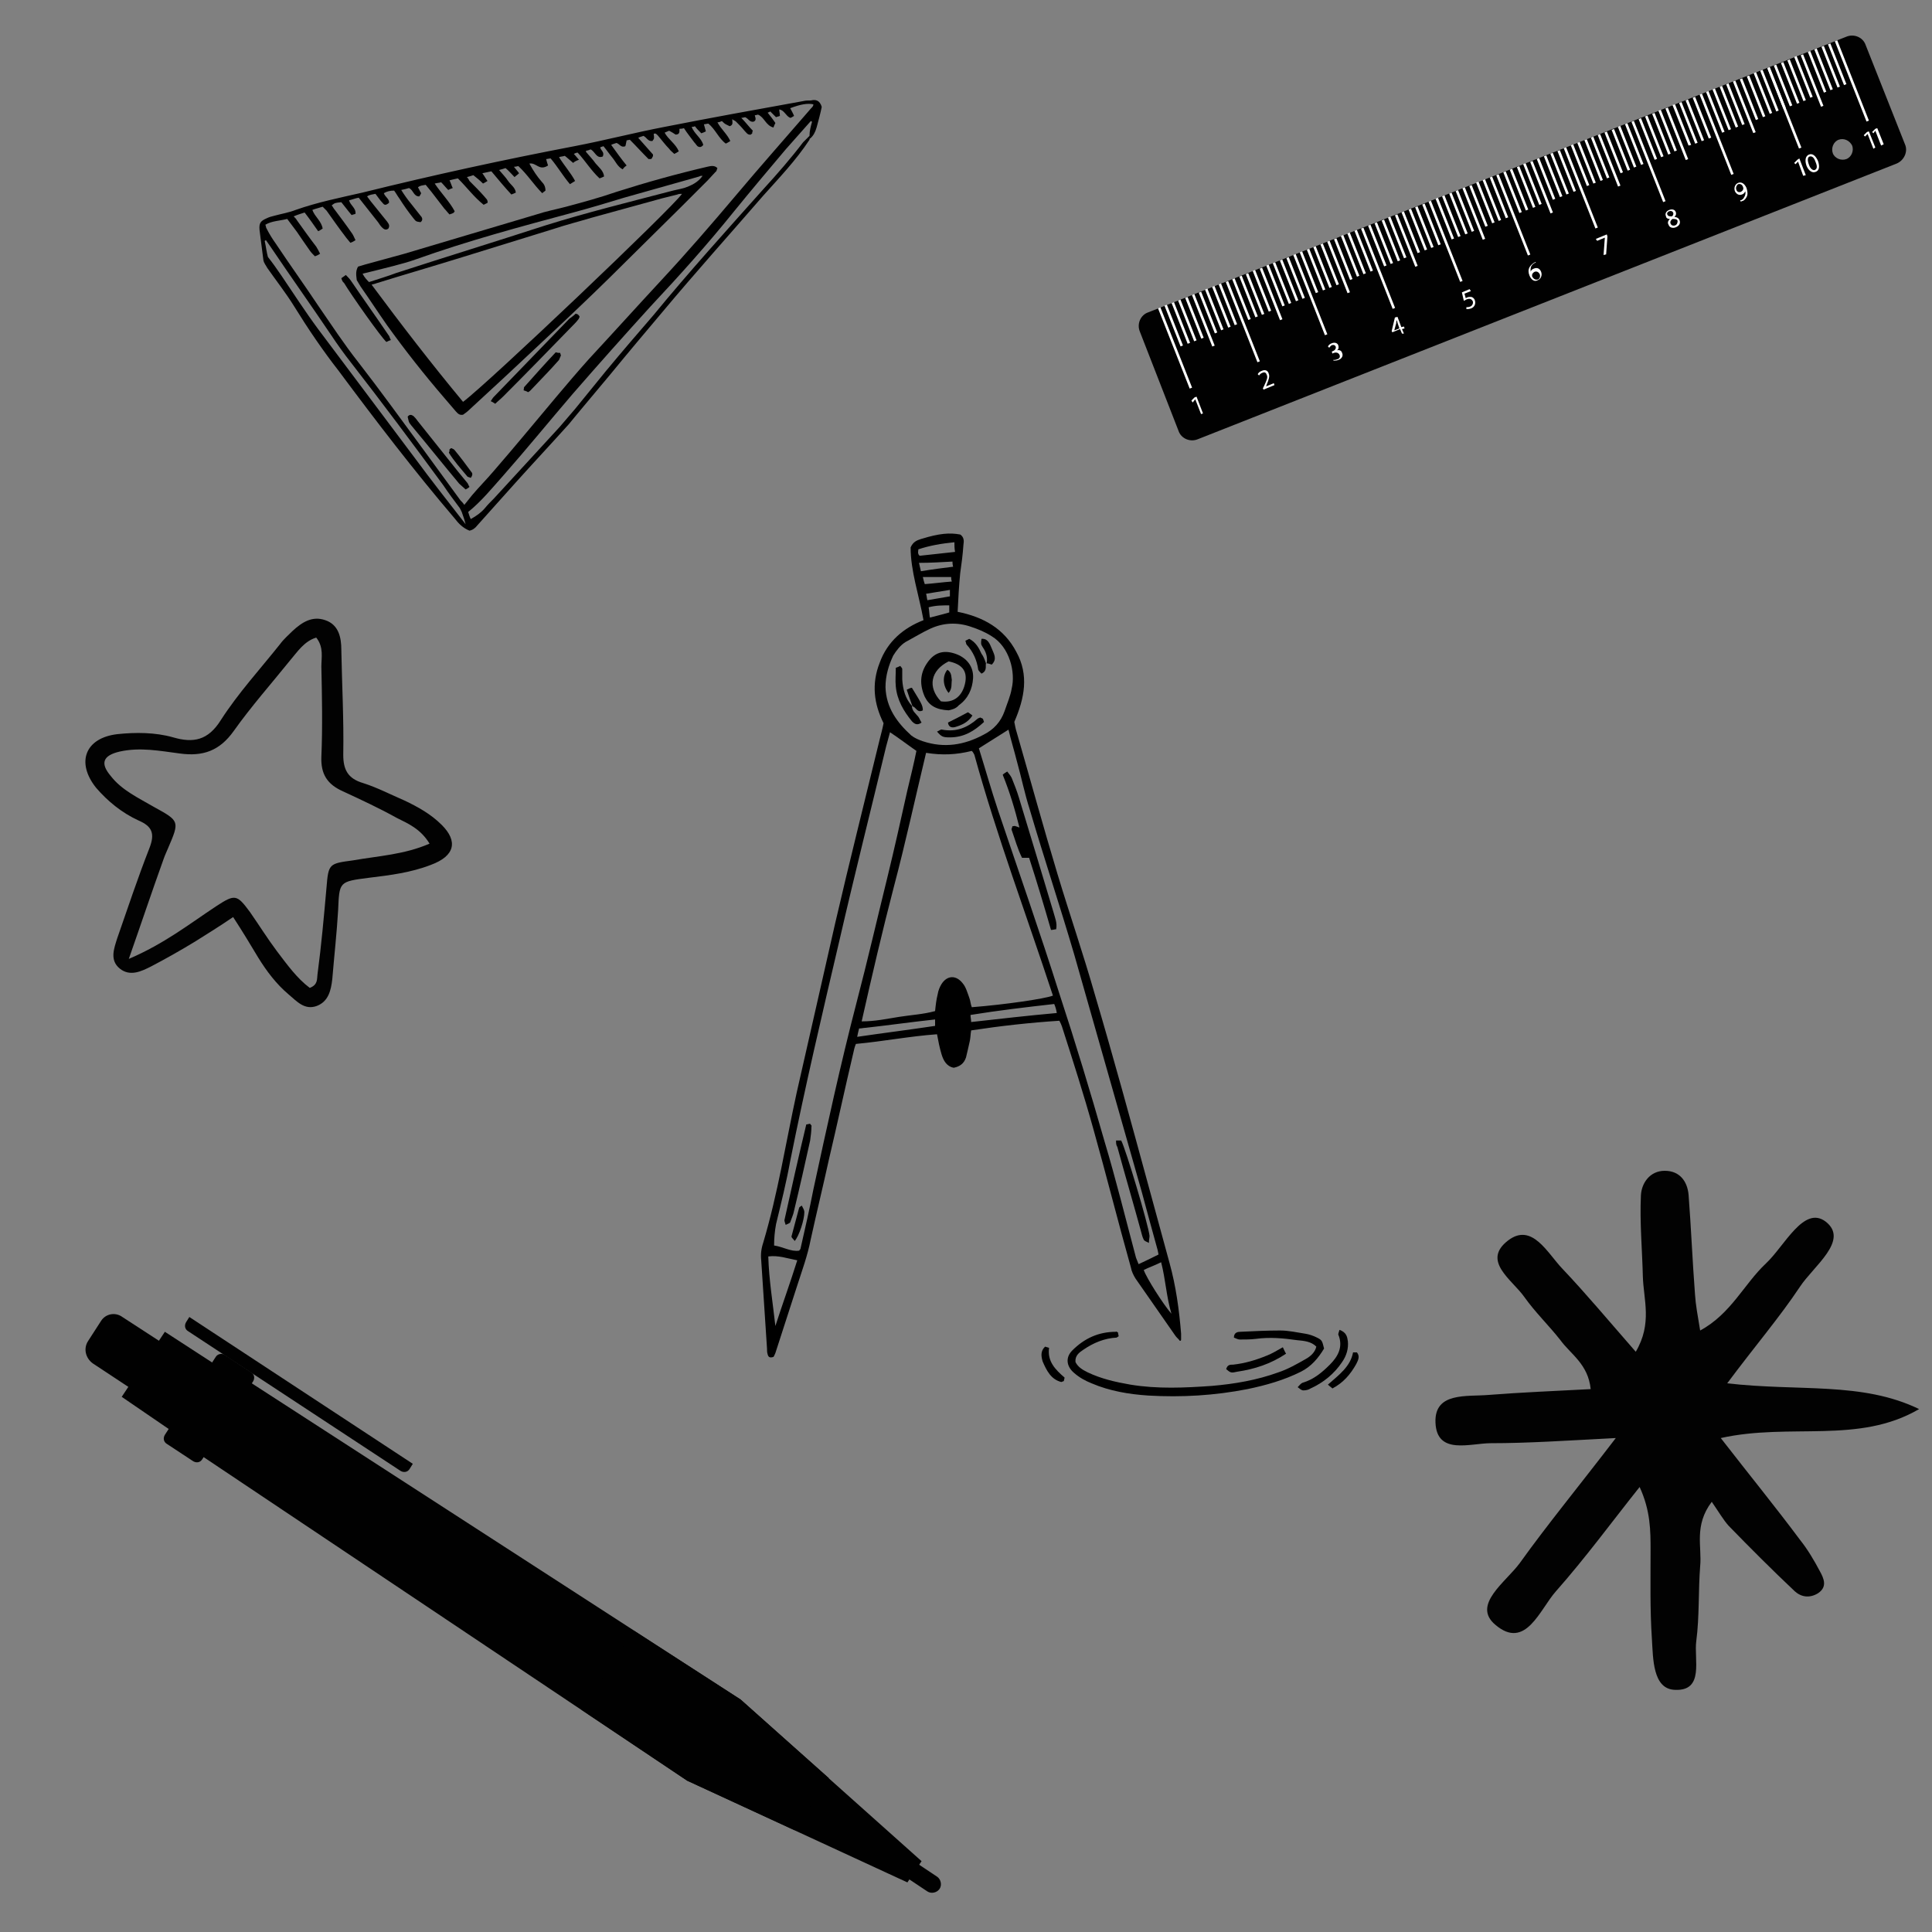 <?xml version="1.0" encoding="utf-8"?>
<!-- Generator: Adobe Illustrator 23.0.0, SVG Export Plug-In . SVG Version: 6.00 Build 0)  -->
<svg version="1.1" id="Layer_1" xmlns="http://www.w3.org/2000/svg" xmlns:xlink="http://www.w3.org/1999/xlink" x="0px" y="0px"
	 width="300px" height="300px" viewBox="0 0 300 300" style="enable-background:new 0 0 300 300;" xml:space="preserve">
<rect x="0" y="0" width="300" height="300" fill="#808080" stroke="none"/>
<style type="text/css">
	.st0{fill-rule:evenodd;clip-rule:evenodd;fill:#010101;}
	.st1{fill-rule:evenodd;clip-rule:evenodd;fill:#FFFFFF;}
	.st2{fill:#020202;}
</style>
<g>
	<path class="st0" d="M285.5,21.7c-0.8,0.3-1.2,1.3-0.9,2.1c0.3,0.8,1.3,1.2,2.1,0.9c0.8-0.3,1.2-1.3,0.9-2.1
		C287.2,21.8,286.3,21.4,285.5,21.7L285.5,21.7z M294.5,25.4L186,68.2c-1.2,0.5-2.6-0.1-3-1.3L177,51.5c-0.5-1.2,0.1-2.6,1.3-3
		L286.7,5.7c1.2-0.5,2.6,0.1,3,1.3l6.1,15.4C296.3,23.5,295.7,24.9,294.5,25.4z"/>
	
		<rect x="182.3" y="47.3" transform="matrix(0.93 -0.367 0.367 0.93 -7.081 70.795)" class="st1" width="0.4" height="13.4"/>
	
		<rect x="192.8" y="43.2" transform="matrix(0.93 -0.367 0.367 0.93 -4.822 74.371)" class="st1" width="0.4" height="13.4"/>
	<rect x="203.3" y="39" transform="matrix(0.93 -0.367 0.367 0.93 -2.564 77.933)" class="st1" width="0.4" height="13.4"/>
	
		<rect x="213.8" y="34.9" transform="matrix(0.93 -0.367 0.367 0.93 -0.305 81.508)" class="st1" width="0.4" height="13.4"/>
	
		<rect x="224.3" y="30.7" transform="matrix(0.93 -0.367 0.367 0.93 1.954 85.08)" class="st1" width="0.4" height="13.4"/>
	
		<rect x="234.8" y="26.6" transform="matrix(0.93 -0.367 0.367 0.93 4.211 88.644)" class="st1" width="0.4" height="13.4"/>
	
		<rect x="245.3" y="22.4" transform="matrix(0.93 -0.367 0.367 0.93 6.468 92.21)" class="st1" width="0.4" height="13.4"/>
	<rect x="255.8" y="18.3" transform="matrix(0.93 -0.367 0.367 0.93 8.727 95.781)" class="st1" width="0.4" height="13.4"/>
	
		<rect x="266.4" y="14.1" transform="matrix(0.93 -0.367 0.367 0.93 10.985 99.348)" class="st1" width="0.4" height="13.4"/>
	
		<rect x="276.9" y="10" transform="matrix(0.93 -0.367 0.367 0.93 13.244 102.922)" class="st1" width="0.4" height="13.4"/>
	
		<rect x="287.4" y="5.8" transform="matrix(0.93 -0.367 0.367 0.93 15.504 106.495)" class="st1" width="0.4" height="13.4"/>
	
		<rect x="182.1" y="47.1" transform="matrix(0.93 -0.367 0.367 0.93 -5.816 70.493)" class="st1" width="0.4" height="6.8"/>
	
		<rect x="183.2" y="46.7" transform="matrix(0.93 -0.367 0.367 0.93 -5.59 70.861)" class="st1" width="0.4" height="6.8"/>
	
		<rect x="184.2" y="46.3" transform="matrix(0.93 -0.367 0.367 0.93 -5.364 71.215)" class="st1" width="0.4" height="6.8"/>
	
		<rect x="185.3" y="45.9" transform="matrix(0.93 -0.367 0.367 0.93 -5.137 71.582)" class="st1" width="0.4" height="6.8"/>
	
		<rect x="186.7" y="45.4" transform="matrix(0.93 -0.367 0.367 0.93 -5.205 72.11)" class="st1" width="0.4" height="8.6"/>
	
		<rect x="187.4" y="45.1" transform="matrix(0.93 -0.367 0.367 0.93 -4.687 72.28)" class="st1" width="0.4" height="6.8"/>
	
		<rect x="188.4" y="44.6" transform="matrix(0.93 -0.367 0.367 0.93 -4.462 72.629)" class="st1" width="0.4" height="6.8"/>
	
		<rect x="189.5" y="44.2" transform="matrix(0.93 -0.367 0.367 0.93 -4.236 72.993)" class="st1" width="0.4" height="6.8"/>
	
		<rect x="190.5" y="43.8" transform="matrix(0.93 -0.367 0.367 0.93 -4.01 73.348)" class="st1" width="0.4" height="6.8"/>
	
		<rect x="275.7" y="10.2" transform="matrix(0.93 -0.367 0.367 0.93 14.281 102.258)" class="st1" width="0.4" height="6.8"/>
	
		<rect x="276.7" y="9.8" transform="matrix(0.93 -0.367 0.367 0.93 14.509 102.62)" class="st1" width="0.4" height="6.8"/>
	<rect x="277.8" y="9.4" transform="matrix(0.93 -0.367 0.367 0.93 14.74 102.994)" class="st1" width="0.4" height="6.8"/>
	<rect x="278.8" y="9" transform="matrix(0.93 -0.367 0.367 0.93 14.957 103.325)" class="st1" width="0.4" height="6.8"/>
	
		<rect x="279.9" y="8.5" transform="matrix(0.93 -0.367 0.367 0.93 15.179 103.67)" class="st1" width="0.4" height="6.8"/>
	<rect x="281.2" y="8.1" transform="matrix(0.93 -0.367 0.367 0.93 15.125 104.248)" class="st1" width="0.4" height="8.6"/>
	<rect x="282" y="7.7" transform="matrix(0.93 -0.367 0.367 0.93 15.634 104.395)" class="st1" width="0.4" height="6.8"/>
	<rect x="283" y="7.3" transform="matrix(0.93 -0.367 0.367 0.93 15.86 104.753)" class="st1" width="0.4" height="6.8"/>
	
		<rect x="284.1" y="6.9" transform="matrix(0.93 -0.367 0.367 0.93 16.09 105.12)" class="st1" width="0.4" height="6.8"/>
	
		<rect x="285.1" y="6.5" transform="matrix(0.93 -0.367 0.367 0.93 16.315 105.476)" class="st1" width="0.4" height="6.8"/>
	
		<rect x="266.2" y="13.9" transform="matrix(0.93 -0.367 0.367 0.93 12.25 99.051)" class="st1" width="0.4" height="6.8"/>
	
		<rect x="267.2" y="13.5" transform="matrix(0.93 -0.367 0.367 0.93 12.472 99.396)" class="st1" width="0.4" height="6.8"/>
	<rect x="268.3" y="13.1" transform="matrix(0.93 -0.367 0.367 0.93 12.702 99.764)" class="st1" width="0.4" height="6.8"/>
	
		<rect x="269.3" y="12.7" transform="matrix(0.93 -0.367 0.367 0.93 12.925 100.115)" class="st1" width="0.4" height="6.8"/>
	
		<rect x="270.7" y="12.2" transform="matrix(0.93 -0.367 0.367 0.93 12.864 100.671)" class="st1" width="0.4" height="8.6"/>
	
		<rect x="271.4" y="11.9" transform="matrix(0.93 -0.367 0.367 0.93 13.383 100.848)" class="st1" width="0.4" height="6.8"/>
	
		<rect x="272.5" y="11.5" transform="matrix(0.93 -0.367 0.367 0.93 13.602 101.184)" class="st1" width="0.4" height="6.8"/>
	<rect x="273.6" y="11" transform="matrix(0.93 -0.367 0.367 0.93 13.827 101.538)" class="st1" width="0.4" height="6.8"/>
	
		<rect x="274.6" y="10.6" transform="matrix(0.93 -0.367 0.367 0.93 14.057 101.906)" class="st1" width="0.4" height="6.8"/>
	<rect x="255.7" y="18.1" transform="matrix(0.93 -0.367 0.367 0.93 9.997 95.499)" class="st1" width="0.4" height="6.8"/>
	
		<rect x="256.7" y="17.7" transform="matrix(0.93 -0.367 0.367 0.93 10.217 95.835)" class="st1" width="0.4" height="6.8"/>
	<rect x="257.8" y="17.3" transform="matrix(0.93 -0.367 0.367 0.93 10.446 96.203)" class="st1" width="0.4" height="6.8"/>
	
		<rect x="258.8" y="16.8" transform="matrix(0.93 -0.367 0.367 0.93 10.666 96.542)" class="st1" width="0.4" height="6.8"/>
	
		<rect x="260.2" y="16.4" transform="matrix(0.93 -0.367 0.367 0.93 10.603 97.092)" class="st1" width="0.4" height="8.6"/>
	<polygon class="st1" points="260.1,16.2 262.6,22.5 262.2,22.6 259.7,16.3 	"/>
	<rect x="262" y="15.6" transform="matrix(0.93 -0.367 0.367 0.93 11.351 97.637)" class="st1" width="0.4" height="6.8"/>
	<rect x="263" y="15.2" transform="matrix(0.93 -0.367 0.367 0.93 11.572 97.979)" class="st1" width="0.4" height="6.8"/>
	<rect x="264.1" y="14.8" transform="matrix(0.93 -0.367 0.367 0.93 11.802 98.348)" class="st1" width="0.4" height="6.8"/>
	<rect x="245.2" y="22.2" transform="matrix(0.93 -0.367 0.367 0.93 7.732 91.908)" class="st1" width="0.4" height="6.8"/>
	<rect x="246.2" y="21.8" transform="matrix(0.93 -0.367 0.367 0.93 7.958 92.265)" class="st1" width="0.4" height="6.8"/>
	<rect x="247.3" y="21.4" transform="matrix(0.93 -0.367 0.367 0.93 8.185 92.626)" class="st1" width="0.4" height="6.8"/>
	<rect x="248.3" y="21" transform="matrix(0.93 -0.367 0.367 0.93 8.407 92.967)" class="st1" width="0.4" height="6.8"/>
	<rect x="249.7" y="20.5" transform="matrix(0.93 -0.367 0.367 0.93 8.35 93.542)" class="st1" width="0.4" height="8.6"/>
	<rect x="250.4" y="20.2" transform="matrix(0.93 -0.367 0.367 0.93 8.86 93.687)" class="st1" width="0.4" height="6.8"/>
	<rect x="251.5" y="19.8" transform="matrix(0.93 -0.367 0.367 0.93 9.091 94.063)" class="st1" width="0.4" height="6.8"/>
	<rect x="252.5" y="19.3" transform="matrix(0.93 -0.367 0.367 0.93 9.315 94.411)" class="st1" width="0.4" height="6.8"/>
	<rect x="253.6" y="18.9" transform="matrix(0.93 -0.367 0.367 0.93 9.543 94.777)" class="st1" width="0.4" height="6.8"/>
	<rect x="234.7" y="26.4" transform="matrix(0.93 -0.367 0.367 0.93 5.474 88.338)" class="st1" width="0.4" height="6.8"/>
	<rect x="235.7" y="26" transform="matrix(0.93 -0.367 0.367 0.93 5.697 88.683)" class="st1" width="0.4" height="6.8"/>
	<rect x="236.8" y="25.6" transform="matrix(0.93 -0.367 0.367 0.93 5.925 89.049)" class="st1" width="0.4" height="6.8"/>
	<rect x="237.8" y="25.1" transform="matrix(0.93 -0.367 0.367 0.93 6.153 89.416)" class="st1" width="0.4" height="6.8"/>
	<rect x="239.2" y="24.7" transform="matrix(0.93 -0.367 0.367 0.93 6.087 89.956)" class="st1" width="0.4" height="8.6"/>
	<rect x="239.9" y="24.3" transform="matrix(0.93 -0.367 0.367 0.93 6.607 90.138)" class="st1" width="0.4" height="6.8"/>
	<rect x="241" y="23.9" transform="matrix(0.93 -0.367 0.367 0.93 6.835 90.501)" class="st1" width="0.4" height="6.8"/>
	<rect x="242" y="23.5" transform="matrix(0.93 -0.367 0.367 0.93 7.054 90.834)" class="st1" width="0.4" height="6.8"/>
	<rect x="243.1" y="23.1" transform="matrix(0.93 -0.367 0.367 0.93 7.282 91.198)" class="st1" width="0.4" height="6.8"/>
	<rect x="224.2" y="30.5" transform="matrix(0.93 -0.367 0.367 0.93 3.217 84.773)" class="st1" width="0.4" height="6.8"/>
	<rect x="225.2" y="30.1" transform="matrix(0.93 -0.367 0.367 0.93 3.444 85.135)" class="st1" width="0.4" height="6.8"/>
	<rect x="226.3" y="29.7" transform="matrix(0.93 -0.367 0.367 0.93 3.671 85.496)" class="st1" width="0.4" height="6.8"/>
	<rect x="227.3" y="29.3" transform="matrix(0.93 -0.367 0.367 0.93 3.894 85.844)" class="st1" width="0.4" height="6.8"/>
	<rect x="228.7" y="28.8" transform="matrix(0.93 -0.367 0.367 0.93 3.827 86.382)" class="st1" width="0.4" height="8.6"/>
	<rect x="229.4" y="28.5" transform="matrix(0.93 -0.367 0.367 0.93 4.349 86.569)" class="st1" width="0.4" height="6.8"/>
	<rect x="230.5" y="28" transform="matrix(0.93 -0.367 0.367 0.93 4.57 86.907)" class="st1" width="0.4" height="6.8"/>
	<rect x="231.5" y="27.6" transform="matrix(0.93 -0.367 0.367 0.93 4.798 87.273)" class="st1" width="0.4" height="6.8"/>
	<rect x="232.6" y="27.2" transform="matrix(0.93 -0.367 0.367 0.93 5.025 87.634)" class="st1" width="0.4" height="6.8"/>
	<rect x="213.7" y="34.7" transform="matrix(0.93 -0.367 0.367 0.93 0.957 81.197)" class="st1" width="0.4" height="6.8"/>
	<rect x="214.7" y="34.3" transform="matrix(0.93 -0.367 0.367 0.93 1.185 81.562)" class="st1" width="0.4" height="6.8"/>
	<rect x="215.8" y="33.9" transform="matrix(0.93 -0.367 0.367 0.93 1.411 81.92)" class="st1" width="0.4" height="6.8"/>
	<rect x="216.8" y="33.4" transform="matrix(0.93 -0.367 0.367 0.93 1.638 82.284)" class="st1" width="0.4" height="6.8"/>
	<rect x="218.2" y="33" transform="matrix(0.93 -0.367 0.367 0.93 1.571 82.819)" class="st1" width="0.4" height="8.6"/>
	<rect x="218.9" y="32.6" transform="matrix(0.93 -0.367 0.367 0.93 2.089 82.996)" class="st1" width="0.4" height="6.8"/>
	<rect x="220" y="32.2" transform="matrix(0.93 -0.367 0.367 0.93 2.315 83.353)" class="st1" width="0.4" height="6.8"/>
	<rect x="221" y="31.8" transform="matrix(0.93 -0.367 0.367 0.93 2.542 83.711)" class="st1" width="0.4" height="6.8"/>
	<rect x="222.1" y="31.4" transform="matrix(0.93 -0.367 0.367 0.93 2.768 84.069)" class="st1" width="0.4" height="6.8"/>
	
		<rect x="203.1" y="38.8" transform="matrix(0.93 -0.367 0.367 0.93 -1.299 77.639)" class="st1" width="0.4" height="6.8"/>
	
		<rect x="204.2" y="38.4" transform="matrix(0.93 -0.367 0.367 0.93 -1.072 78.003)" class="st1" width="0.4" height="6.8"/>
	<rect x="205.2" y="38" transform="matrix(0.93 -0.367 0.367 0.93 -0.848 78.349)" class="st1" width="0.4" height="6.8"/>
	
		<rect x="206.3" y="37.6" transform="matrix(0.93 -0.367 0.367 0.93 -0.622 78.705)" class="st1" width="0.4" height="6.8"/>
	
		<rect x="207.7" y="37.1" transform="matrix(0.93 -0.367 0.367 0.93 -0.687 79.253)" class="st1" width="0.4" height="8.6"/>
	
		<rect x="208.4" y="36.8" transform="matrix(0.93 -0.367 0.367 0.93 -0.172 79.41)" class="st1" width="0.4" height="6.8"/>
	
		<rect x="209.5" y="36.3" transform="matrix(0.93 -0.367 0.367 0.93 5.382086e-02 79.768)" class="st1" width="0.4" height="6.8"/>
	<rect x="210.5" y="35.9" transform="matrix(0.93 -0.367 0.367 0.93 0.28 80.124)" class="st1" width="0.4" height="6.8"/>
	<rect x="211.6" y="35.5" transform="matrix(0.93 -0.367 0.367 0.93 0.507 80.491)" class="st1" width="0.4" height="6.8"/>
	<rect x="192.6" y="43" transform="matrix(0.93 -0.367 0.367 0.93 -3.559 74.057)" class="st1" width="0.4" height="6.8"/>
	
		<rect x="193.7" y="42.6" transform="matrix(0.93 -0.367 0.367 0.93 -3.332 74.42)" class="st1" width="0.4" height="6.8"/>
	
		<rect x="194.7" y="42.2" transform="matrix(0.93 -0.367 0.367 0.93 -3.107 74.777)" class="st1" width="0.4" height="6.8"/>
	
		<rect x="195.8" y="41.7" transform="matrix(0.93 -0.367 0.367 0.93 -2.879 75.144)" class="st1" width="0.4" height="6.8"/>
	
		<rect x="197.2" y="41.3" transform="matrix(0.93 -0.367 0.367 0.93 -2.946 75.684)" class="st1" width="0.4" height="8.6"/>
	
		<rect x="197.9" y="40.9" transform="matrix(0.93 -0.367 0.367 0.93 -2.43 75.841)" class="st1" width="0.4" height="6.8"/>
	<rect x="198.9" y="40.5" transform="matrix(0.93 -0.367 0.367 0.93 -2.204 76.199)" class="st1" width="0.4" height="6.8"/>
	<rect x="200" y="40.1" transform="matrix(0.93 -0.367 0.367 0.93 -1.978 76.555)" class="st1" width="0.4" height="6.8"/>
	<rect x="201" y="39.7" transform="matrix(0.93 -0.367 0.367 0.93 -1.751 76.921)" class="st1" width="0.4" height="6.8"/>
	<polygon class="st1" points="186.5,64.3 186.8,64.2 185.8,61.6 185.5,61.7 185,62.2 185.2,62.5 185.6,62 185.6,62 	"/>
	<path class="st1" d="M197.9,59.8l-0.1-0.3l-1.2,0.5l0,0l0.1-0.3c0.3-0.7,0.5-1.3,0.3-1.7c-0.1-0.4-0.5-0.7-1.1-0.4
		c-0.3,0.1-0.5,0.3-0.6,0.5l0.2,0.2c0.1-0.1,0.2-0.3,0.5-0.4c0.4-0.2,0.6,0,0.7,0.3c0.2,0.4,0,0.8-0.4,1.7l-0.2,0.4l0.1,0.2
		L197.9,59.8z"/>
	<path class="st1" d="M207.1,56c0.2,0,0.4,0,0.7-0.1c0.6-0.2,0.8-0.7,0.6-1.1c-0.1-0.4-0.5-0.5-0.8-0.4l0,0c0.3-0.2,0.3-0.5,0.2-0.8
		c-0.1-0.3-0.5-0.5-1-0.3c-0.3,0.1-0.5,0.3-0.6,0.5l0.2,0.2c0.1-0.1,0.2-0.3,0.4-0.4c0.3-0.1,0.5,0,0.6,0.2c0.1,0.3-0.1,0.6-0.4,0.7
		l-0.2,0.1l0.1,0.3l0.2-0.1c0.3-0.1,0.7-0.1,0.9,0.3c0.1,0.2,0.1,0.6-0.4,0.7c-0.2,0.1-0.5,0.1-0.6,0.1L207.1,56z"/>
	<path class="st1" d="M216.5,51.3L216.5,51.3l0.3-1.1c0-0.1,0-0.3,0.1-0.5l0,0c0,0.1,0.1,0.3,0.1,0.4l0.3,0.9L216.5,51.3L216.5,51.3
		z M218,51.8l-0.3-0.7l0.4-0.1l-0.1-0.3l-0.4,0.1l-0.6-1.6l-0.4,0.1l-0.5,2.1l0.1,0.2l1.2-0.5l0.3,0.7L218,51.8z"/>
	<path class="st1" d="M228.2,44.9l-1.2,0.5l0.3,1.3c0.1,0,0.2-0.1,0.4-0.2c0.5-0.2,0.8-0.1,1,0.3c0.1,0.3-0.1,0.7-0.4,0.8
		c-0.2,0.1-0.5,0.1-0.6,0.1l0,0.3c0.2,0,0.4,0,0.7-0.1c0.6-0.2,0.8-0.8,0.6-1.3c-0.1-0.3-0.4-0.5-0.6-0.5c-0.2,0-0.4,0-0.6,0.1
		c-0.1,0-0.1,0.1-0.2,0.1l-0.2-0.7l1-0.4L228.2,44.9z"/>
	<path class="st1" d="M238.8,43.4c-0.4,0.1-0.7-0.1-0.9-0.5c0-0.1,0-0.1,0-0.2c0-0.2,0.2-0.4,0.4-0.5c0.3-0.1,0.6,0,0.8,0.4
		C239.2,42.9,239.1,43.3,238.8,43.4L238.8,43.4z M238.4,40.7c-0.1,0-0.1,0.1-0.2,0.1c-0.3,0.2-0.5,0.4-0.7,0.7
		c-0.2,0.4-0.2,0.8,0,1.3c0.3,0.7,0.8,1,1.3,0.7c0.5-0.2,0.7-0.8,0.5-1.3c-0.2-0.5-0.6-0.7-1.1-0.5c-0.3,0.1-0.5,0.3-0.5,0.5l0,0
		c-0.1-0.5,0-1,0.5-1.3c0.1-0.1,0.2-0.1,0.3-0.1L238.4,40.7z"/>
	<polygon class="st1" points="247.8,37.1 248,37.4 249.2,36.9 249.2,36.9 249,39.6 249.4,39.5 249.6,36.7 249.5,36.4 	"/>
	<path class="st1" d="M259.2,32.8c0.3-0.1,0.5,0,0.6,0.2c0.1,0.2,0,0.5-0.2,0.6c-0.3,0-0.6,0-0.7-0.3
		C258.8,33.2,258.9,32.9,259.2,32.8L259.2,32.8z M260.1,35c-0.3,0.1-0.6,0-0.7-0.3c-0.1-0.2,0-0.5,0.3-0.7c0.4,0,0.7,0,0.8,0.3
		C260.5,34.6,260.4,34.9,260.1,35L260.1,35z M259.3,34c-0.3,0.3-0.4,0.6-0.2,0.9c0.1,0.4,0.6,0.6,1.1,0.4c0.5-0.2,0.8-0.6,0.6-1.1
		c-0.1-0.3-0.4-0.5-0.8-0.5l0,0c0.3-0.3,0.3-0.6,0.2-0.8c-0.1-0.3-0.5-0.5-1-0.3c-0.5,0.2-0.7,0.6-0.5,1
		C258.7,33.8,258.9,34,259.3,34L259.3,34z"/>
	<path class="st1" d="M269.9,28.6c0.4-0.1,0.7,0.1,0.8,0.6c0,0.1,0,0.1,0,0.1c0,0.2-0.2,0.4-0.4,0.5c-0.3,0.1-0.6,0-0.7-0.4
		C269.5,29.1,269.7,28.7,269.9,28.6L269.9,28.6z M270.3,31.3c0.1,0,0.2-0.1,0.3-0.1c0.3-0.1,0.5-0.4,0.6-0.6c0.2-0.3,0.2-0.8,0-1.4
		c-0.3-0.7-0.8-1-1.3-0.8c-0.5,0.2-0.7,0.8-0.5,1.3c0.2,0.4,0.6,0.7,1.1,0.5c0.3-0.1,0.4-0.3,0.5-0.5l0,0c0.1,0.3,0,0.6-0.1,0.8
		c-0.1,0.2-0.2,0.4-0.4,0.5c-0.1,0.1-0.2,0.1-0.3,0.1L270.3,31.3z"/>
	<polygon class="st1" points="280,27.3 280.4,27.2 279.4,24.6 279.1,24.8 278.6,25.3 278.8,25.5 279.2,25.1 279.2,25.1 	"/>
	<polygon class="st1" points="290.9,23.1 291.2,22.9 290.2,20.4 289.9,20.5 289.4,21 289.6,21.2 290,20.8 290,20.8 	"/>
	<polygon class="st1" points="292.1,22.6 292.5,22.4 291.5,19.9 291.2,20 290.7,20.5 290.9,20.7 291.2,20.3 291.2,20.3 	"/>
	<path class="st1" d="M281,24.3c0.4-0.1,0.7,0.2,0.9,0.8c0.3,0.7,0.3,1.1-0.1,1.3c-0.3,0.1-0.7-0.2-0.9-0.8
		C280.6,24.8,280.7,24.4,281,24.3L281,24.3z M280.9,24c-0.5,0.2-0.7,0.8-0.4,1.7c0.3,0.8,0.9,1.2,1.4,1c0.6-0.2,0.7-0.8,0.4-1.7
		C281.9,24.1,281.4,23.8,280.9,24z"/>
</g>
<g>
	<path class="st0" d="M139.1,288.8L139.1,288.8c-0.4,0.6-0.2,1.5,0.4,1.9l4.5,3c0.6,0.4,1.5,0.2,1.9-0.4l0,0
		c0.4-0.6,0.2-1.5-0.4-1.9l-4.5-3C140.4,288,139.6,288.2,139.1,288.8z"/>
	<path class="st0" d="M15.7,205.1l-2,3.1c-0.8,1.2-0.4,2.7,0.7,3.5l5.9,3.9l4.7-7.2l-6-3.9C17.9,203.7,16.4,204,15.7,205.1z"/>
	<polygon class="st0" points="25.6,206.8 18.9,216.9 26.5,222.1 26.9,223.1 106.7,276.5 140.9,292.3 143.1,289 115,263.9 
		34.3,211.7 33.3,211.8 	"/>
	<path class="st0" d="M33.5,210.7l-7.9,12.1c-0.3,0.5-0.2,1.1,0.3,1.4l4.1,2.7c0.5,0.3,1.1,0.2,1.4-0.3l7.9-12.1
		c0.3-0.5,0.2-1.1-0.3-1.4l-4.1-2.7C34.5,210.1,33.8,210.2,33.5,210.7z"/>
	<path class="st0" d="M29.4,204.5l-0.5,0.8c-0.3,0.5-0.2,1.1,0.3,1.4l33,21.7c0.5,0.3,1.1,0.2,1.4-0.3l0.5-0.8L29.4,204.5z"/>
	<polygon class="st0" points="98.4,253.2 90.3,265.5 106.7,276.5 123.4,284.2 128.7,276.1 115,263.9 	"/>
</g>
<g>
	<path class="st2" d="M282.6,244c-0.9-1.7-1.9-3.4-3.1-4.9c-3.8-5.1-7.8-10-12.3-15.8c10.8-2.4,21.4,1,30.8-4.5
		c-8.9-4.3-18.6-2.7-29.8-4c4.4-5.9,8.1-10.2,11.3-15c2.1-3.2,7.7-7.2,4-10.1c-3.4-2.6-6.4,3.8-9.3,6.5c-3.4,3.2-5.4,7.8-10.2,10.4
		c-0.4-2.4-0.7-4-0.8-5.6c-0.4-5.2-0.6-10.3-1-15.5c-0.2-2.1-1.4-3.7-3.7-3.7c-2.3,0-3.6,1.9-3.7,3.8c-0.2,4.2,0.2,8.4,0.3,12.6
		c0.1,3.6,1.5,7.3-1.1,11.7c-4.2-4.8-7.7-9-11.4-12.9c-2.3-2.4-4.7-7.2-8.4-4.4c-4.2,3.2,0.6,6.1,2.5,8.8c1.7,2.4,3.8,4.4,5.6,6.7
		c1.6,2.2,4.3,3.7,4.7,7.6c-5.6,0.3-10.7,0.5-15.8,0.9c-3.4,0.3-8.5-0.5-8.3,4.3c0.2,5.1,5.4,3.2,8.6,3.2c5.8,0,11.7-0.4,19.4-0.8
		c-5.9,7.7-10.6,13.4-14.9,19.4c-2.2,3-7.5,6.5-3.8,9.6c4.7,4,6.9-2.4,9.4-5.2c4.6-5.2,8.7-10.8,13-16.2c1.7,3.7,1.7,6.8,1.7,9.9
		c0,4.5-0.1,9.1,0.2,13.6c0.2,3.1,0.1,7.9,3.6,8c4.6,0.2,2.9-4.8,3.3-7.6c0.5-3.8,0.3-7.8,0.6-11.6c0.3-3-1-6.3,1.8-10
		c1.1,1.6,1.8,2.8,2.6,3.7c3.4,3.5,6.8,6.9,10.3,10.2c1,0.9,2.3,1.1,3.6,0.3C283.8,246.4,283.2,245.1,282.6,244z"/>
</g>
<g>
	<path class="st2" d="M68.6,128.1c-1.7-1.7-3.7-2.8-5.8-3.8c-2.1-0.9-4.2-2-6.4-2.7c-2.4-0.7-3.1-2.1-3.1-4.4
		c0.1-5.5-0.2-10.9-0.3-16.3c0-1.9-0.4-3.9-2.5-4.6c-2-0.7-3.6,0.3-5.1,1.7c-0.6,0.6-1.4,1.3-1.9,2c-3.1,3.9-6.5,7.6-9.2,11.8
		c-2,3.2-4.3,3.6-7.4,2.7c-2.8-0.8-5.9-0.8-8.7-0.5c-5,0.6-6.4,4.4-3.3,8.3c1.8,2.1,4,3.9,6.6,5.1c2.1,0.9,2.6,2,1.7,4.3
		c-1.8,4.6-3.4,9.4-5,14c-0.5,1.6-1.2,3.4,0.4,4.7s3.4,0.4,4.8-0.3c2.3-1.2,4.6-2.5,6.9-3.9c1.9-1.2,3.7-2.3,5.9-3.8
		c1.5,2.3,2.7,4.3,3.9,6.3c1.3,2.1,2.8,4.1,4.7,5.7c1.3,1.1,2.5,2.5,4.4,1.8c1.8-0.7,2.2-2.4,2.4-4.2c0.3-3.6,0.7-7.2,0.9-10.6
		c0.2-4.5,0.1-4.5,4.8-5.1c3.3-0.4,6.5-0.8,9.6-2C70.7,132.9,71.1,130.6,68.6,128.1z M54.8,133.6c-3.7,0.5-3.8,0.5-4.1,4.2
		c-0.4,4.5-0.8,9-1.4,13.5c-0.1,0.7,0.1,1.6-1.2,2.1c-2-1.5-3.5-3.6-5.1-5.7c-1.5-2-2.8-4.1-4.2-6.1c-2-2.7-2.3-2.8-5.2-0.9
		c-4.1,2.7-8,5.8-13.6,8.2c2-5.7,3.6-10.5,5.4-15.5c0.2-0.6,0.5-1.2,0.7-1.7c1.8-4.2,1.8-4.2-2.2-6.4c-2.4-1.4-5-2.6-6.7-4.8
		c-1.7-2-1.2-3.2,1.4-3.8c3.2-0.7,6.2-0.1,9.3,0.3c3.6,0.5,6.2-0.4,8.4-3.5c2.7-3.8,5.8-7.3,8.7-10.9c1.2-1.4,2.2-3,4.1-3.6
		c1.2,1.5,0.8,3.1,0.8,4.5c0.1,4.6,0.2,9.4,0,14c-0.1,2.7,0.9,4.3,3.4,5.4c2.8,1.3,5.6,2.6,8.3,4.1c1.8,0.9,3.7,1.7,5.1,4
		C62.8,132.7,58.8,132.9,54.8,133.6z"/>
</g>
<g>
	<path d="M183.2,208.2c-0.2-0.3-0.5-0.5-0.7-0.8c-2.1-3-4.1-5.9-6.2-8.9c-0.3-0.5-0.6-1.1-0.7-1.7c-2-7.1-3.8-14.3-5.8-21.4
		c-1.5-5.4-3.2-10.7-4.9-16c-0.1-0.3-0.2-0.5-0.4-0.9c-4.6,0.3-9.1,0.8-13.7,1.5c-0.1,0.6-0.1,1.1-0.2,1.6c-0.2,0.9-0.4,1.8-0.6,2.6
		c-0.3,0.9-0.9,1.4-1.9,1.6c-1.1-0.2-1.6-1.1-1.9-2.1c-0.3-1-0.5-2-0.7-3.1c-4.2,0.3-8.3,1.1-12.6,1.5c-0.2,0.5-0.3,0.9-0.4,1.4
		c-1.3,5.5-2.5,11.1-3.8,16.6c-0.9,4.1-1.9,8.2-2.8,12.3c-0.5,2.6-1.4,5-2.2,7.5c-1.1,3.4-2.2,6.8-3.3,10.2
		c-0.1,0.2-0.2,0.5-0.3,0.6c-0.6,0.2-0.8,0-0.9-0.4c-0.1-0.3-0.1-0.6-0.1-0.9c-0.3-4.6-0.6-9.1-0.9-13.7c-0.1-0.9,0-1.8,0.3-2.7
		c2.3-7.7,3.5-15.5,5.2-23.3c2-8.8,4-17.6,6-26.4c2.2-9.5,4.6-19,6.9-28.5c0.2-0.8,0.4-1.5,0.6-2.5c-1.5-3-1.9-6.1-0.6-9.4
		c1.2-3.3,3.7-5.4,6.8-6.6c-0.7-3.9-2-7.6-2-11.3c0.4-0.9,1-1.1,1.6-1.3c2.9-0.9,4.5-1,6.1-0.7c0.6,0.4,0.6,1,0.5,1.6
		c-0.1,1.5-0.3,3-0.5,4.4c-0.2,2-0.3,4-0.4,6c4,0.8,7.2,2.6,9.1,6.2c2,3.6,1.3,7.2-0.3,10.9c0.1,0.5,0.2,1.1,0.4,1.7
		c2.1,7.3,4.1,14.6,6.3,21.9c1.9,6.3,4,12.4,5.8,18.7c2.9,9.8,5.6,19.7,8.3,29.6c1.1,4,2.2,8.1,3.3,12.1c1,3.6,1.5,7.3,1.8,11
		c0,0.3,0,0.6,0,0.9C183.4,208.2,183.3,208.2,183.2,208.2z M143.8,116.9c-1.7,7.1-3.2,14-5,20.8c-1.8,6.9-3.4,13.8-5,20.9
		c2.1,0,3.9-0.4,5.8-0.7c1.9-0.3,3.8-0.4,5.6-0.9c0.1-1,0.2-1.8,0.4-2.6c0.1-0.6,0.3-1.1,0.6-1.6c0.9-1.4,2.3-1.4,3.3-0.1
		c0.5,0.6,0.7,1.4,1,2.2c0.2,0.5,0.2,1,0.4,1.5c5.1-0.4,11.3-1.3,12.6-1.8c-4.1-12.5-8.7-24.7-12.2-37.4c-0.1-0.2-0.2-0.4-0.4-0.6
		C148.5,117.2,146.3,117.3,143.8,116.9z M138.2,113.7c-0.2,0.7-0.4,1.5-0.6,2.2c-2.4,10-4.9,19.9-7.2,29.9
		c-2.7,11.5-5.4,23-7.7,34.5c-0.6,3.3-1.4,6.5-2.2,9.8c-0.2,1.1-0.3,2.2-0.3,3.3c1.4,0.2,2.6,1,3.9,0.8c0.1-0.2,0.2-0.2,0.2-0.3
		c0.7-3.1,1.4-6.1,2-9.2c2.1-9.7,4.2-19.4,6.7-29c1.7-6.5,3.2-13,4.8-19.5c1.1-4.5,2.1-9,3.1-13.5c0.5-2.1,1-4.1,1.4-6.1
		C141,115.7,139.7,114.7,138.2,113.7z M152,116.2c1,3.2,1.9,6.4,3,9.7c3.2,9.5,6.5,18.9,9.5,28.4c2.5,7.6,4.8,15.2,7,22.9
		c1.8,6,3.3,12.1,4.9,18.1c0.1,0.3,0.3,0.7,0.4,1c1.1-0.5,2.1-1,3.1-1.5c-0.1-0.4-0.1-0.6-0.2-0.9c-0.8-2.9-1.6-5.8-2.4-8.8
		c-3.5-12.3-7-24.6-10.5-36.9c-2.2-7.5-4.7-15-6.9-22.5c-0.8-2.5-1.3-5-2-7.5c-0.4-1.6-0.9-3.2-1.3-4.9
		C155,114.3,153.6,115.2,152,116.2z M137.5,106.7c0.1,3.2,1.8,5.5,4,7.5c0.5,0.4,1.2,0.7,1.8,0.9c3.3,1.1,6.4,0.6,9.4-1
		c1.6-0.8,2.7-2,3.3-3.7c0.4-1.2,0.9-2.3,1.1-3.5c0.6-2.5-0.3-6.4-3.1-8.1c-1.1-0.7-2.1-1.1-3.3-1.5c-2.1-0.7-4.2-0.6-6.2,0.3
		c-1.3,0.6-2.6,1.4-3.9,2.1c-0.8,0.5-1.4,1.3-1.9,2.1C138,103.3,137.5,104.9,137.5,106.7z M120.4,205.9c1.1-3.4,2.3-6.7,3.4-10.2
		c-1.6-0.3-2.9-0.8-4.5-0.6C119.4,198.7,120,202.3,120.4,205.9z M163.7,155.9c-4.4,0.5-8.7,1-13,1.7c0,0.4,0.1,0.7,0.1,1.1
		c4.5-0.5,8.8-1,13.3-1.4C164,156.7,163.9,156.4,163.7,155.9z M181.9,204c-0.8-2.7-0.9-5.3-1.6-8c-1,0.5-1.9,0.8-2.7,1.2
		C178,198.4,180.6,202.5,181.9,204z M145.2,158.3c-3.7,0.4-7.2,0.9-10.8,1.3c-0.3,0-0.6,0.1-1,0.1c-0.1,0.4-0.2,0.8-0.3,1.3
		c4.1-0.6,8.1-1.1,12.1-1.7C145.2,159,145.2,158.7,145.2,158.3z M148.2,84.2c-2,0.2-3.8,0.5-5.6,1.1c0,0.3-0.1,0.5,0,0.7
		c0,0.1,0.2,0.3,0.2,0.3c1.8-0.2,3.6-0.4,5.5-0.6C148.2,85.1,148.2,84.7,148.2,84.2z M143,88.7c1.8-0.3,3.4-0.5,5-0.7
		c-0.1-0.4-0.1-0.6-0.1-0.8c-1.8,0.1-3.5,0.2-5.2,0.2C142.8,87.9,142.9,88.2,143,88.7z M144.4,95.9c1.1-0.3,2-0.5,3-0.8
		c0-0.4,0-0.7,0-1.1c-1.1,0-2.1,0-3.2,0.3C144.3,94.9,144.3,95.4,144.4,95.9z M147.7,89.6c-1.5,0-2.9,0-4.4,0
		c0.1,0.5,0.2,0.8,0.3,1.1c1.4-0.1,2.8-0.3,4.2-0.4C147.7,90,147.7,89.8,147.7,89.6z M144,93.2c1.2-0.2,2.3-0.4,3.5-0.6
		c0-0.4,0-0.7,0-1c-1.3,0.2-2.5,0.4-3.7,0.6C143.9,92.5,143.9,92.8,144,93.2z"/>
	<path d="M173.6,206.9c0,0.2,0.1,0.4,0.1,0.6c-0.2,0.1-0.3,0.2-0.3,0.2c-1.9,0.1-3.6,0.8-5.2,1.9c-0.6,0.4-1.3,0.9-1.2,1.9
		c0.4,0.8,1.1,1.2,1.9,1.6c2.1,1,4.3,1.5,6.6,1.9c4.2,0.7,8.5,0.5,12.7,0.2c3.5-0.3,7-0.9,10.3-2.1c1.5-0.5,2.9-1.3,4.3-2.1
		c0.7-0.4,1.4-1,1.6-1.9c-0.8-0.8-1.9-0.9-3-1c-2.1-0.3-4.2-0.5-6.4-0.2c-0.8,0.1-1.7,0.1-2.5,0.1c-0.3,0-0.6-0.2-0.9-0.3
		c0-0.8,0.6-0.9,1-0.9c2.1-0.1,4.1-0.2,6.2-0.2c1.3,0,2.6,0.3,3.9,0.5c0.6,0.1,1.2,0.3,1.8,0.6c0.8,0.4,0.8,0.5,1.1,1.7
		c-0.9,1.5-2,2.8-3.6,3.6c-2.6,1.3-5.4,2.1-8.3,2.7c-5.1,1-10.2,1.3-15.4,1c-3-0.2-6-0.7-8.8-1.9c-1-0.4-1.9-0.9-2.7-1.6
		c-1.2-1-1.4-2.4-0.3-3.5c1.9-1.9,4.1-2.9,6.8-2.9C173.3,206.7,173.4,206.8,173.6,206.9z"/>
	<path d="M208,206.5c1.1,0.4,1.2,1.1,1.3,1.8c0.1,1.1-0.2,2.2-0.9,3.2c-1.2,1.8-2.9,3.2-4.9,4.1c-0.3,0.2-0.7,0.3-1.1,0.3
		c-0.3,0-0.5-0.2-0.9-0.5c0.3-0.3,0.5-0.6,0.8-0.7c1.7-0.5,3-1.6,4.2-2.8c1.3-1.3,2.1-2.8,1.3-4.7
		C207.8,207.1,207.9,206.8,208,206.5z"/>
	<path d="M190.4,212.6c0.2-0.7,0.6-0.7,1.1-0.7c1.8-0.2,3.5-0.7,5.2-1.4c0.8-0.3,1.6-0.8,2.5-1.3c0.2,0.4,0.3,0.7,0.5,1
		c-2.4,1.6-4.9,2.4-7.6,2.8C191.2,213.2,191.1,213.2,190.4,212.6z"/>
	<path d="M210.1,210c0.3,0,0.5,0,0.6,0c0.5,0.6,0.2,1.2-0.1,1.8c-0.9,1.6-2,2.9-3.7,3.8c-0.2-0.2-0.4-0.3-0.7-0.6
		C207.9,213.5,209.7,212.2,210.1,210z"/>
	<path d="M162.3,209.1c0.2,0.1,0.4,0.1,0.6,0.2c-0.3,2.1,1,3.4,2.4,4.6c0,0.2-0.1,0.4-0.1,0.5c0,0.1-0.2,0.1-0.4,0.2
		c-1.6-0.4-2.3-1.8-2.9-3.2C161.7,210.7,161.5,209.8,162.3,209.1z"/>
	<path d="M122,190.2c-0.1-0.3-0.2-0.6-0.2-0.7c1.1-5,2.2-9.9,3.4-14.9c0.2,0,0.4-0.1,0.6-0.1c0.1,0.2,0.3,0.3,0.2,0.4
		c0,0.7-0.1,1.5-0.2,2.2c-0.8,3.6-1.6,7.2-2.5,10.9c-0.1,0.6-0.4,1.2-0.6,1.8C122.7,189.9,122.4,190,122,190.2z"/>
	<path d="M124.5,187.2c0.2,0.4,0.4,0.7,0.4,1c0,1.2-0.8,3.7-1.5,4.5c-0.2-0.3-0.5-0.5-0.5-0.7c0.4-1.5,0.8-3,1.2-4.5
		C124.2,187.4,124.2,187.4,124.5,187.2z"/>
	<path d="M158.7,133.2c-0.7-1.4-1.1-2.9-1.6-4.3c-0.1-0.2,0.1-0.4,0.1-0.6c0.2,0,0.4-0.1,0.5,0c0.1,0,0.3,0.1,0.6,0.2
		c-0.7-2.8-1.5-5.5-2.6-8.2c0.2-0.2,0.4-0.3,0.7-0.5c0.3,0.4,0.5,0.6,0.7,1c0.4,1,0.8,2,1.1,3c1.8,5.9,3.6,11.9,5.4,17.9
		c0.2,0.8,0.6,1.6,0.4,2.6c-0.2,0-0.5,0.1-0.8,0.1c-1.1-3.8-2.2-7.5-3.4-11.2C159.4,133.2,159.1,133.2,158.7,133.2z"/>
	<path d="M173.3,177.1c0.4,0,0.6,0,0.8,0c0.7,1.3,4.2,13,4.4,14.8c0,0.3-0.1,0.6-0.1,1.1c-0.4-0.2-0.7-0.3-0.8-0.5
		c-0.2-0.4-0.3-0.8-0.4-1.2c-1.2-4.4-2.5-8.8-3.7-13.2C173.3,177.8,173.3,177.5,173.3,177.1z"/>
	<path d="M147.3,110.3c-1.9-0.1-3-0.7-3.7-2.1c-0.8-1.8-0.8-3.6,0.4-5.3c1.1-1.6,2.5-2,4.3-1.4c1.8,0.6,2.9,2,2.8,3.8
		c-0.1,1.7-0.8,3.2-2.2,4.2C148.4,110.1,147.7,110.2,147.3,110.3z M146.1,108.9c2,0.3,3.4-0.8,3.8-3c0.3-1.8-0.6-2.8-2.6-3.2
		C144.5,104.1,144,106.7,146.1,108.9z"/>
	<path d="M141.6,109.6c0,0.8,0.6,1.2,1,1.7c0.2,0.3,0.3,0.6,0.5,0.9c-0.7,0.5-1.1,0.2-1.5-0.2c-1.3-1.6-2.3-3.3-2.5-5.4
		c-0.1-0.9,0-1.9,0-2.9c0.3-0.1,0.5-0.2,0.7-0.3c0.1,0.2,0.3,0.3,0.3,0.5c0,0.5,0,1.1,0,1.6C140.2,107.1,140.6,108.5,141.6,109.6
		L141.6,109.6z"/>
	<path d="M145.5,113.6c0.3-0.1,0.6-0.4,0.8-0.3c2.2,0.4,3.9-0.3,5.5-1.7c0.1-0.1,0.3-0.1,0.4-0.2c0.1,0.1,0.3,0.1,0.4,0.2
		c0.1,0.1,0.1,0.3,0.2,0.5c-1.5,1.4-3.1,2.4-5.3,2.4C146.4,114.5,146.2,114.4,145.5,113.6z"/>
	<path d="M153.1,103c-0.1,0.5,0.2,1.2-0.7,1.6c-0.2-0.2-0.4-0.4-0.5-0.6c-0.2-1.5-0.8-2.8-1.8-3.9c-0.1-0.1-0.1-0.4-0.2-0.6
		c0.2-0.1,0.4-0.2,0.6-0.3c1,0.5,1.5,1.4,1.9,2.3C152.7,101.9,152.9,102.4,153.1,103L153.1,103z"/>
	<path d="M153.2,103c0.2-0.9-0.1-1.8-0.6-2.5c-0.3-0.5-0.3-0.5-0.2-1.3c1-0.1,1.3,0.8,1.6,1.5c0.3,0.8,0.9,1.6,0,2.5
		C153.7,103.1,153.4,103,153.2,103L153.2,103z"/>
	<path d="M141.7,109.7c-0.3-0.8-0.6-1.7-0.9-2.6c0.4-0.2,0.6-0.3,0.8-0.3c1.4,2.3,1.7,2.7,1.7,3.5
		C142.4,110.8,142.2,109.7,141.7,109.7L141.7,109.7z"/>
	<path d="M151,111.1c-0.7,1.1-1.7,1.5-2.7,1.8c-0.4,0.1-1,0.1-1.1-0.7c1-0.5,2-1,3.1-1.6C150.5,110.7,150.7,110.9,151,111.1z"/>
	<path d="M147.3,107.6c-0.9-1.1-1-2.6-0.2-3.6c0.7,0.4,0.6,1.1,0.7,1.6C147.7,106.2,147.9,106.9,147.3,107.6z"/>
</g>
<g>
	<path d="M127.6,16.6c-0.2,1-0.5,2.1-0.8,3.2c-0.2,0.7-0.5,1.3-1,1.7c-0.1,0-0.1,0.1-0.1,0.2c-2.1,3.2-4.7,5.9-7.2,8.7
		c-5.2,6-10.5,11.9-15.6,18c-2.7,3.2-5.4,6.4-8.1,9.7c-1.7,2-3.4,4.1-5.1,6.1c-0.5,0.6-0.9,1.1-1.4,1.7c-2.7,3-5.5,6-8.2,9
		c-2,2.2-4,4.5-6,6.7c-0.3,0.4-0.7,0.7-1.2,0.8c-1-0.4-1.7-1.1-2.3-1.9c-6.3-7.4-12.2-15.1-18-22.9c-2.5-3.2-4.8-6.6-6.9-10
		c-1.3-2.1-2.8-4-4.2-6c-0.2-0.4-0.5-0.7-0.6-1.2c-0.2-1.6-0.4-3.2-0.6-4.7c-0.1-1.1,0.2-1.4,1.1-1.8c0.4-0.2,0.8-0.3,1.2-0.4
		c1.1-0.3,2.3-0.5,3.3-0.9c3.4-1.2,6.9-1.9,10.4-2.7c10.9-2.7,21.9-5.1,32.9-7.2c4.7-0.9,9.3-2.1,14-3c7.1-1.4,14.3-2.7,21.5-4
		c0.4-0.1,0.8-0.1,1.2-0.1C126.7,15.4,127.3,15.6,127.6,16.6z M82.2,25.4c0.6,1.1,1.2,2,1.9,2.8c0.4,0.4,0.6,0.8,0.6,1.4
		c-0.1,0.1-0.3,0.2-0.5,0.4c-1.3-1.3-2.3-2.9-3.7-4.2c-0.2,0-0.4,0.1-0.7,0.1c0.3,0.4,0.6,0.7,0.8,1c-0.3,0.3-0.5,0.4-0.7,0.6
		c-0.5-0.5-0.9-1-1.4-1.4c-0.3,0.1-0.6,0.2-1,0.3c0.5,0.6,1,1.1,1.4,1.7c0.4,0.6,1.1,1,1.2,1.8c-0.2,0.1-0.4,0.2-0.7,0.3
		c-1.1-1.2-2.1-2.4-3.1-3.6c-0.5,0.1-0.9,0.2-1.4,0.3c0.3,0.4,0.5,0.8,0.8,1.2c-0.3,0.2-0.5,0.3-0.7,0.4c-0.5-0.5-1-0.9-1.5-1.3
		c-0.3,0.1-0.6,0.2-1,0.3c0.2,0.2,0.3,0.4,0.4,0.6c0.8,0.8,1.6,1.6,2.3,2.4c0.2,0.3,0.6,0.5,0.5,1c-0.2,0.1-0.4,0.2-0.6,0.3
		c-1.5-1.2-2.6-2.7-4-4.1c-0.5,0.1-0.9,0.2-1.3,0.3c0.2,0.4,0.3,0.8,0.5,1.2c-0.3,0.1-0.5,0.2-0.7,0.3c-0.4-0.4-0.7-0.8-1.1-1.2
		c-0.3,0.1-0.6,0.1-1,0.2c1,1.5,2.3,2.8,3.1,4.3c-0.1,0.2-0.2,0.3-0.3,0.3c-0.1,0.1-0.3,0.1-0.5,0.2c-0.3-0.3-0.5-0.6-0.8-0.9
		c-0.7-0.9-1.3-1.7-2-2.6c-0.3-0.4-0.6-0.7-0.9-1.1c-0.5,0.1-0.9,0.1-1.2,0.4c0.2,0.3,0.3,0.6,0.5,0.9c-0.1,0.2-0.2,0.4-0.3,0.5
		c-0.9,0-0.9-1-1.6-1.3c-0.3,0.1-0.7,0.2-1.2,0.3c0.5,0.8,1,1.5,1.5,2.1c0.5,0.6,1,1.3,1.5,1.9c0.3,0.3,0.4,0.7,0,1
		c-0.7-0.1-0.7-0.1-1.1-0.6c-0.8-1-1.5-2-2.2-3.1c-0.3-0.4-0.5-0.8-0.8-1.2c-0.6,0-1.1,0.1-1.6,0.4c0.2,0.6,0.9,0.9,0.8,1.5
		c-0.5,0.4-0.7,0.4-1,0c-0.4-0.4-0.7-0.9-1.1-1.4c-0.4,0.1-0.9,0.1-1.3,0.4c0.2,0.3,0.4,0.5,0.6,0.8c0.8,1,1.7,2.1,2.5,3.1
		c0.2,0.3,0.5,0.6,0.2,1.1c-0.4,0.3-0.7,0.1-1-0.2c-0.2-0.2-0.4-0.5-0.6-0.8c-1-1.3-2-2.5-3-3.8c-0.6,0.1-1,0.3-1.5,0.4
		c0.2,0.8,1.1,1.2,1,2.1c-0.2,0.1-0.4,0.1-0.6,0.2c-0.6-0.7-1.1-1.4-1.6-2c-1,0.1-1,0.1-1.5,0.5c0.2,0.2,0.3,0.5,0.5,0.7
		c0.9,1.2,1.8,2.4,2.7,3.7c0.2,0.3,0.3,0.6,0.5,1c-0.3,0.2-0.5,0.3-0.8,0.4c-0.3-0.4-0.6-0.7-0.8-1c-1-1.3-1.9-2.6-2.9-4
		c-0.2-0.2-0.4-0.4-0.6-0.6c-0.6,0.2-1.1,0.3-1.6,0.5c0.4,1.1,1.4,1.7,1.6,2.9c-0.2,0.1-0.4,0.3-0.7,0.4c-0.7-1-1.4-2-2.1-2.9
		c-0.6,0.2-1,0.3-1.7,0.6c0.2,0.2,0.4,0.4,0.5,0.6c1,1.4,2,2.8,3,4.1c0.2,0.3,0.4,0.7,0.6,1.1c-0.3,0.2-0.5,0.3-0.8,0.4
		c-0.3-0.3-0.6-0.6-0.8-0.9c-0.7-1-1.4-2-2-2.9c-0.5-0.7-1-1.3-1.5-2c-1.2,0.3-2.4,0.3-3.4,0.9c0.1,0.2,0.1,0.5,0.2,0.6
		c0.4,0.8,0.9,1.6,1.4,2.3c2.2,3.3,4.5,6.5,6.7,9.8c2,2.9,3.9,5.8,6.1,8.6c3.5,4.5,6.8,9.1,10.2,13.7c1.9,2.6,3.8,5.2,5.7,7.8
		c0.2,0.2,0.4,0.4,0.6,0.7c0.4-0.5,0.8-1,1.2-1.5c1.1-1.3,2.3-2.5,3.4-3.8c3.3-3.8,6.5-7.7,9.7-11.5c1.6-1.9,3.3-3.9,5-5.8
		c3.8-4.1,7.5-8.2,11.3-12.3c4-4.3,7.8-8.7,11.6-13.2c3.7-4.4,7.6-8.8,11.4-13.2c0.2-0.3,0.6-0.5,0.6-0.9c-0.9-0.2-2,0-3.6,0.6
		c0.2,0.4,0.4,0.7,0.6,1.2c-0.3,0.2-0.5,0.3-0.6,0.3c-0.7-0.3-0.9-1.2-1.7-1.3c0,0.3,0.1,0.6,0.1,1c-0.2,0.1-0.4,0.1-0.6,0.2
		c-0.3-0.3-0.6-0.6-0.9-0.9c-0.1,0.1-0.2,0.1-0.4,0.2c0.4,0.5,0.8,1,1.2,1.6c-0.1,0.2-0.2,0.4-0.3,0.7c-1.2-0.3-1.4-1.6-2.4-2
		c-0.1,0-0.3,0.1-0.5,0.1c0.1,0.4,0.3,0.8-0.2,1c-0.6,0.1-0.8-0.5-1.3-0.7c-0.1,0-0.3,0.1-0.6,0.1c0.7,0.7,1.2,1.4,1.8,2
		c-0.1,0.2-0.1,0.3-0.1,0.4c0,0.1-0.2,0.1-0.2,0.2c-0.5,0.1-0.7-0.3-1-0.6c-0.4-0.5-0.9-1-1.3-1.4c-0.2-0.2-0.4-0.2-0.6-0.4
		c0,0.5,0.2,0.9-0.4,1.1c-0.2-0.1-0.4-0.2-0.6-0.3c-0.2-0.1-0.4-0.3-0.6-0.5c-0.2,0.1-0.5,0.2-0.7,0.2c0.6,1.1,1.5,1.8,2,2.9
		c-0.3,0.2-0.5,0.3-0.7,0.4c-1.1-0.8-1.6-2.2-2.7-3.1c-0.2,0-0.5,0.1-0.7,0.1c0.1,0.4,0.2,0.7,0.3,1.1c-0.2,0.1-0.4,0.2-0.7,0.3
		c-0.4-0.4-0.7-0.7-1-1.1c-0.2,0.1-0.3,0.1-0.5,0.1c0.4,1.1,1.5,1.7,1.8,2.8c-0.3,0.4-0.6,0.4-0.9,0.2c-0.2-0.2-0.3-0.4-0.5-0.6
		c-0.5-0.7-1.1-1.4-1.6-2.2c-0.3,0.1-0.5,0.1-0.7,0.1c0,0.4,0.1,0.9-0.6,0.9c-0.3-0.2-0.6-0.4-1-0.6c-0.2,0.1-0.5,0.2-0.7,0.3
		c0.6,1.1,1.7,1.7,2.2,2.9c-0.3,0.2-0.5,0.3-0.7,0.4c-0.3-0.3-0.6-0.5-0.8-0.8c-0.6-0.6-1.1-1.3-1.7-2c-0.2-0.2-0.4-0.5-0.7-0.3
		c0.1,0.7,0.1,0.7-0.2,1.1c-0.7,0.1-0.9-0.6-1.4-0.8c-0.2,0.1-0.4,0.1-0.8,0.3c0.8,0.9,1.6,1.8,2.3,2.6c0,0.2,0,0.3-0.1,0.4
		c0,0.1-0.1,0.2-0.2,0.3c-0.1,0-0.3,0-0.4,0c-1-1-1.9-2-2.9-3c-0.1,0-0.4,0.1-0.5,0.1c-0.1,0.4-0.1,0.6-0.2,0.9
		c-0.7,0.3-0.9-0.4-1.4-0.5c-0.2,0.1-0.4,0.1-0.8,0.3c0.8,1.1,1.5,2.1,2.4,3.2c-0.3,0.2-0.5,0.4-0.6,0.6c-0.8-0.4-1.1-1.2-1.6-1.8
		c-0.5-0.6-0.9-1.2-1.4-1.8c-0.2,0.1-0.4,0.1-0.5,0.2c0.1,0.5,0.7,0.7,0.4,1.4c-1,0.4-1.2-0.8-1.9-1.1c-0.2,0.1-0.5,0.2-0.7,0.2
		c0,0,0,0.1,0,0.2c0.5,0.6,1,1.1,1.5,1.8c0.5,0.6,1.2,1.1,1.3,2c-0.2,0.1-0.4,0.2-0.7,0.3c-1.3-1.2-2.2-2.7-3.4-4
		c-0.2,0-0.4,0.1-0.6,0.2c0.3,0.3,0.5,0.6,0.8,0.9c-0.5,0.2-0.7,0.3-0.9,0.5c-0.5-0.4-0.9-0.8-1.3-1.1c-0.3,0.1-0.6,0.1-0.9,0.2
		c0.8,1.3,1.8,2.4,2.5,3.7c-0.3,0.2-0.5,0.3-0.8,0.5c-1.1-1.3-1.9-2.7-3-4c-0.2,0-0.5,0.1-0.7,0.1c0.1,0.4,0.2,0.7,0.3,1
		C83.7,26.6,83.3,25.2,82.2,25.4z M126.1,18.9c-0.1,0-0.1-0.1-0.2-0.1c-1.3,1.5-2.6,2.9-3.9,4.4c-2.7,3.2-5.4,6.4-8,9.6
		c-4.1,5.1-8.5,10-13,14.8C97,52,92.9,56.6,88.9,61.2c-3.6,4.2-7.1,8.5-10.8,12.7c-1.7,1.9-3.3,3.9-5.4,5.6c0.1,0.3,0.2,0.7,0.4,1.1
		c0.9-0.5,1.6-1,2.2-1.7c0.4-0.5,0.9-1,1.4-1.5c3.4-3.7,6.8-7.4,10.2-11.1c0.8-0.9,1.6-1.9,2.4-2.8c1.6-2,3.2-3.9,4.8-5.9
		c2.4-2.9,4.9-5.8,7.4-8.7c5.5-6.7,11.3-13.1,17.1-19.6c2.1-2.3,4.2-4.7,6.1-7.2c0.3-0.3,0.6-0.6,1-1
		C125.7,20.3,125.9,19.6,126.1,18.9z M72.3,81.4c-0.2-0.8-0.4-1.3-0.6-1.9c-0.1-0.2-0.2-0.4-0.3-0.6c-0.9-1.2-1.8-2.4-2.6-3.6
		c-4.7-6.4-9.4-12.7-14.3-19c-1.1-1.4-2.1-2.8-3.1-4.3c-3.1-4.6-6.3-9.1-9.4-13.7c-0.2-0.3-0.5-0.7-0.7-1c-0.1,0-0.1,0.1-0.2,0.1
		c0.2,0.9,0.3,1.8,0.5,2.5c0.8,1,1.4,1.9,2.1,2.9c1.9,2.8,3.7,5.6,5.7,8.3c5,6.7,10,13.3,15,20C66.9,74.5,69.5,77.8,72.3,81.4z"/>
	<path d="M55.6,41.4c0.3-0.1,0.7-0.2,1-0.3c2.1-0.6,4.1-1.1,6.2-1.7c6.8-2,13.7-4.1,20.5-6.1c1.5-0.5,3.1-0.8,4.6-1.2
		c2.6-0.7,5.2-1.4,7.8-2.3c4.7-1.5,9.4-2.8,14.1-3.9c0.5-0.1,1.1-0.3,1.6,0.2c-0.1,0.2-0.1,0.5-0.3,0.6c-0.4,0.4-0.8,0.9-1.2,1.3
		c-1.4,1.4-2.8,2.8-4.2,4.2c-2.9,2.9-5.9,5.8-8.8,8.7c-6.1,6.1-12.5,12-18.8,17.9c-1.7,1.6-3.5,3.2-5.2,4.8c-0.3,0.3-0.7,0.6-1,0.8
		c-0.6,0.1-0.8-0.2-1.1-0.5c-0.6-0.7-1.2-1.4-1.8-2.1c-3.1-3.6-6.1-7.4-8.9-11.3c-1.4-2-2.7-4-4.1-6c-0.2-0.3-0.4-0.7-0.6-1
		C55.3,42.7,55.2,42.1,55.6,41.4z M105.9,30.1c-0.3,0-0.5,0-0.7,0.1c-0.8,0.2-1.6,0.4-2.4,0.6c-3.6,1-7.3,2-10.9,3
		c-2,0.6-4,1.1-6.1,1.8c-4.6,1.4-9.3,2.9-13.9,4.3c-4.5,1.4-9,2.7-13.5,4.1c-0.2,0.1-0.4,0.1-0.7,0.2c4.6,6.2,9.3,12.3,14.2,18.2
		C75.8,59.5,104.4,32.3,105.9,30.1z M109.1,27.3c-0.2,0-0.4,0-0.5,0.1c-3.9,1.1-7.8,2.2-11.7,3.3c-2.6,0.8-5.3,1.6-7.9,2.3
		c-8.2,2.2-16.4,4.4-24.5,7.3c-1.1,0.4-2.3,0.7-3.4,1c-1.6,0.4-3.1,0.8-4.8,1.2c0.3,0.6,0.7,1,1,1.3c1.5-0.5,2.9-0.9,4.2-1.4
		c7.7-2.5,15.5-4.9,23.2-7.4c6.4-2,12.9-3.6,19.4-5.3c0.7-0.2,1.4-0.3,2.1-0.5C107.4,28.8,108.4,28.3,109.1,27.3z"/>
	<path d="M89.4,48.7c0.2,0.1,0.4,0.1,0.4,0.2c0.1,0.1,0.2,0.2,0.2,0.3c-0.1,0.2-0.1,0.3-0.2,0.4c-0.3,0.4-0.7,0.8-1.1,1.2
		c-3.5,3.6-7,7.2-10.6,10.8c-0.4,0.4-0.8,0.7-1.2,1.1c-0.2-0.1-0.4-0.3-0.7-0.4c0.2-0.3,0.3-0.5,0.5-0.7c3.9-4,7.8-8.1,11.7-12.1
		C88.8,49.2,89.1,49,89.4,48.7z"/>
	<path d="M63.3,64.7c0.3-0.4,0.6-0.3,0.9-0.1c0.2,0.2,0.4,0.4,0.6,0.7c2.1,2.6,4.2,5.3,6.3,7.9c0.5,0.6,0.9,1.1,1.4,1.7
		c0.2,0.2,0.2,0.4,0.4,0.7c-0.2,0.2-0.4,0.3-0.6,0.4c-0.3-0.3-0.7-0.6-1-0.9c-2.5-3-4.9-6-7.4-9C63.4,65.5,63.5,65.5,63.3,64.7z"/>
	<path d="M53,43.2c0.3-0.2,0.4-0.3,0.7-0.5c0.3,0.3,0.6,0.6,0.8,0.9c1.9,2.8,3.9,5.6,5.8,8.4c0.2,0.2,0.2,0.5,0.4,0.8
		c-0.3,0.1-0.5,0.2-0.7,0.3c-0.8-0.7-5.4-7.2-6.6-9.2C53.2,43.8,53.1,43.5,53,43.2z"/>
	<path d="M81.3,60.6c0.1-0.3,0-0.4,0.1-0.5c1.6-1.8,3.2-3.6,4.9-5.4c0.3,0.1,0.5,0.1,0.7,0.1c0,0.2,0.1,0.3,0.1,0.4
		c-0.1,0.2-0.2,0.5-0.3,0.7c-1.4,1.6-2.9,3.1-4.4,4.7c-0.1,0.1-0.2,0.2-0.4,0.3C81.7,60.7,81.5,60.7,81.3,60.6z"/>
	<path d="M73.1,74.2c-0.2-0.1-0.5-0.1-0.6-0.3c-1-1.2-2-2.3-2.8-3.6c0.1-0.2,0.1-0.3,0.1-0.5c0-0.1,0.2-0.1,0.2-0.2
		c0.1,0,0.2,0,0.3,0.1c0.1,0,0.2,0.1,0.3,0.2c0.9,1.1,1.8,2.3,2.6,3.4C73.4,73.5,73.4,73.8,73.1,74.2z"/>
</g>
</svg>

